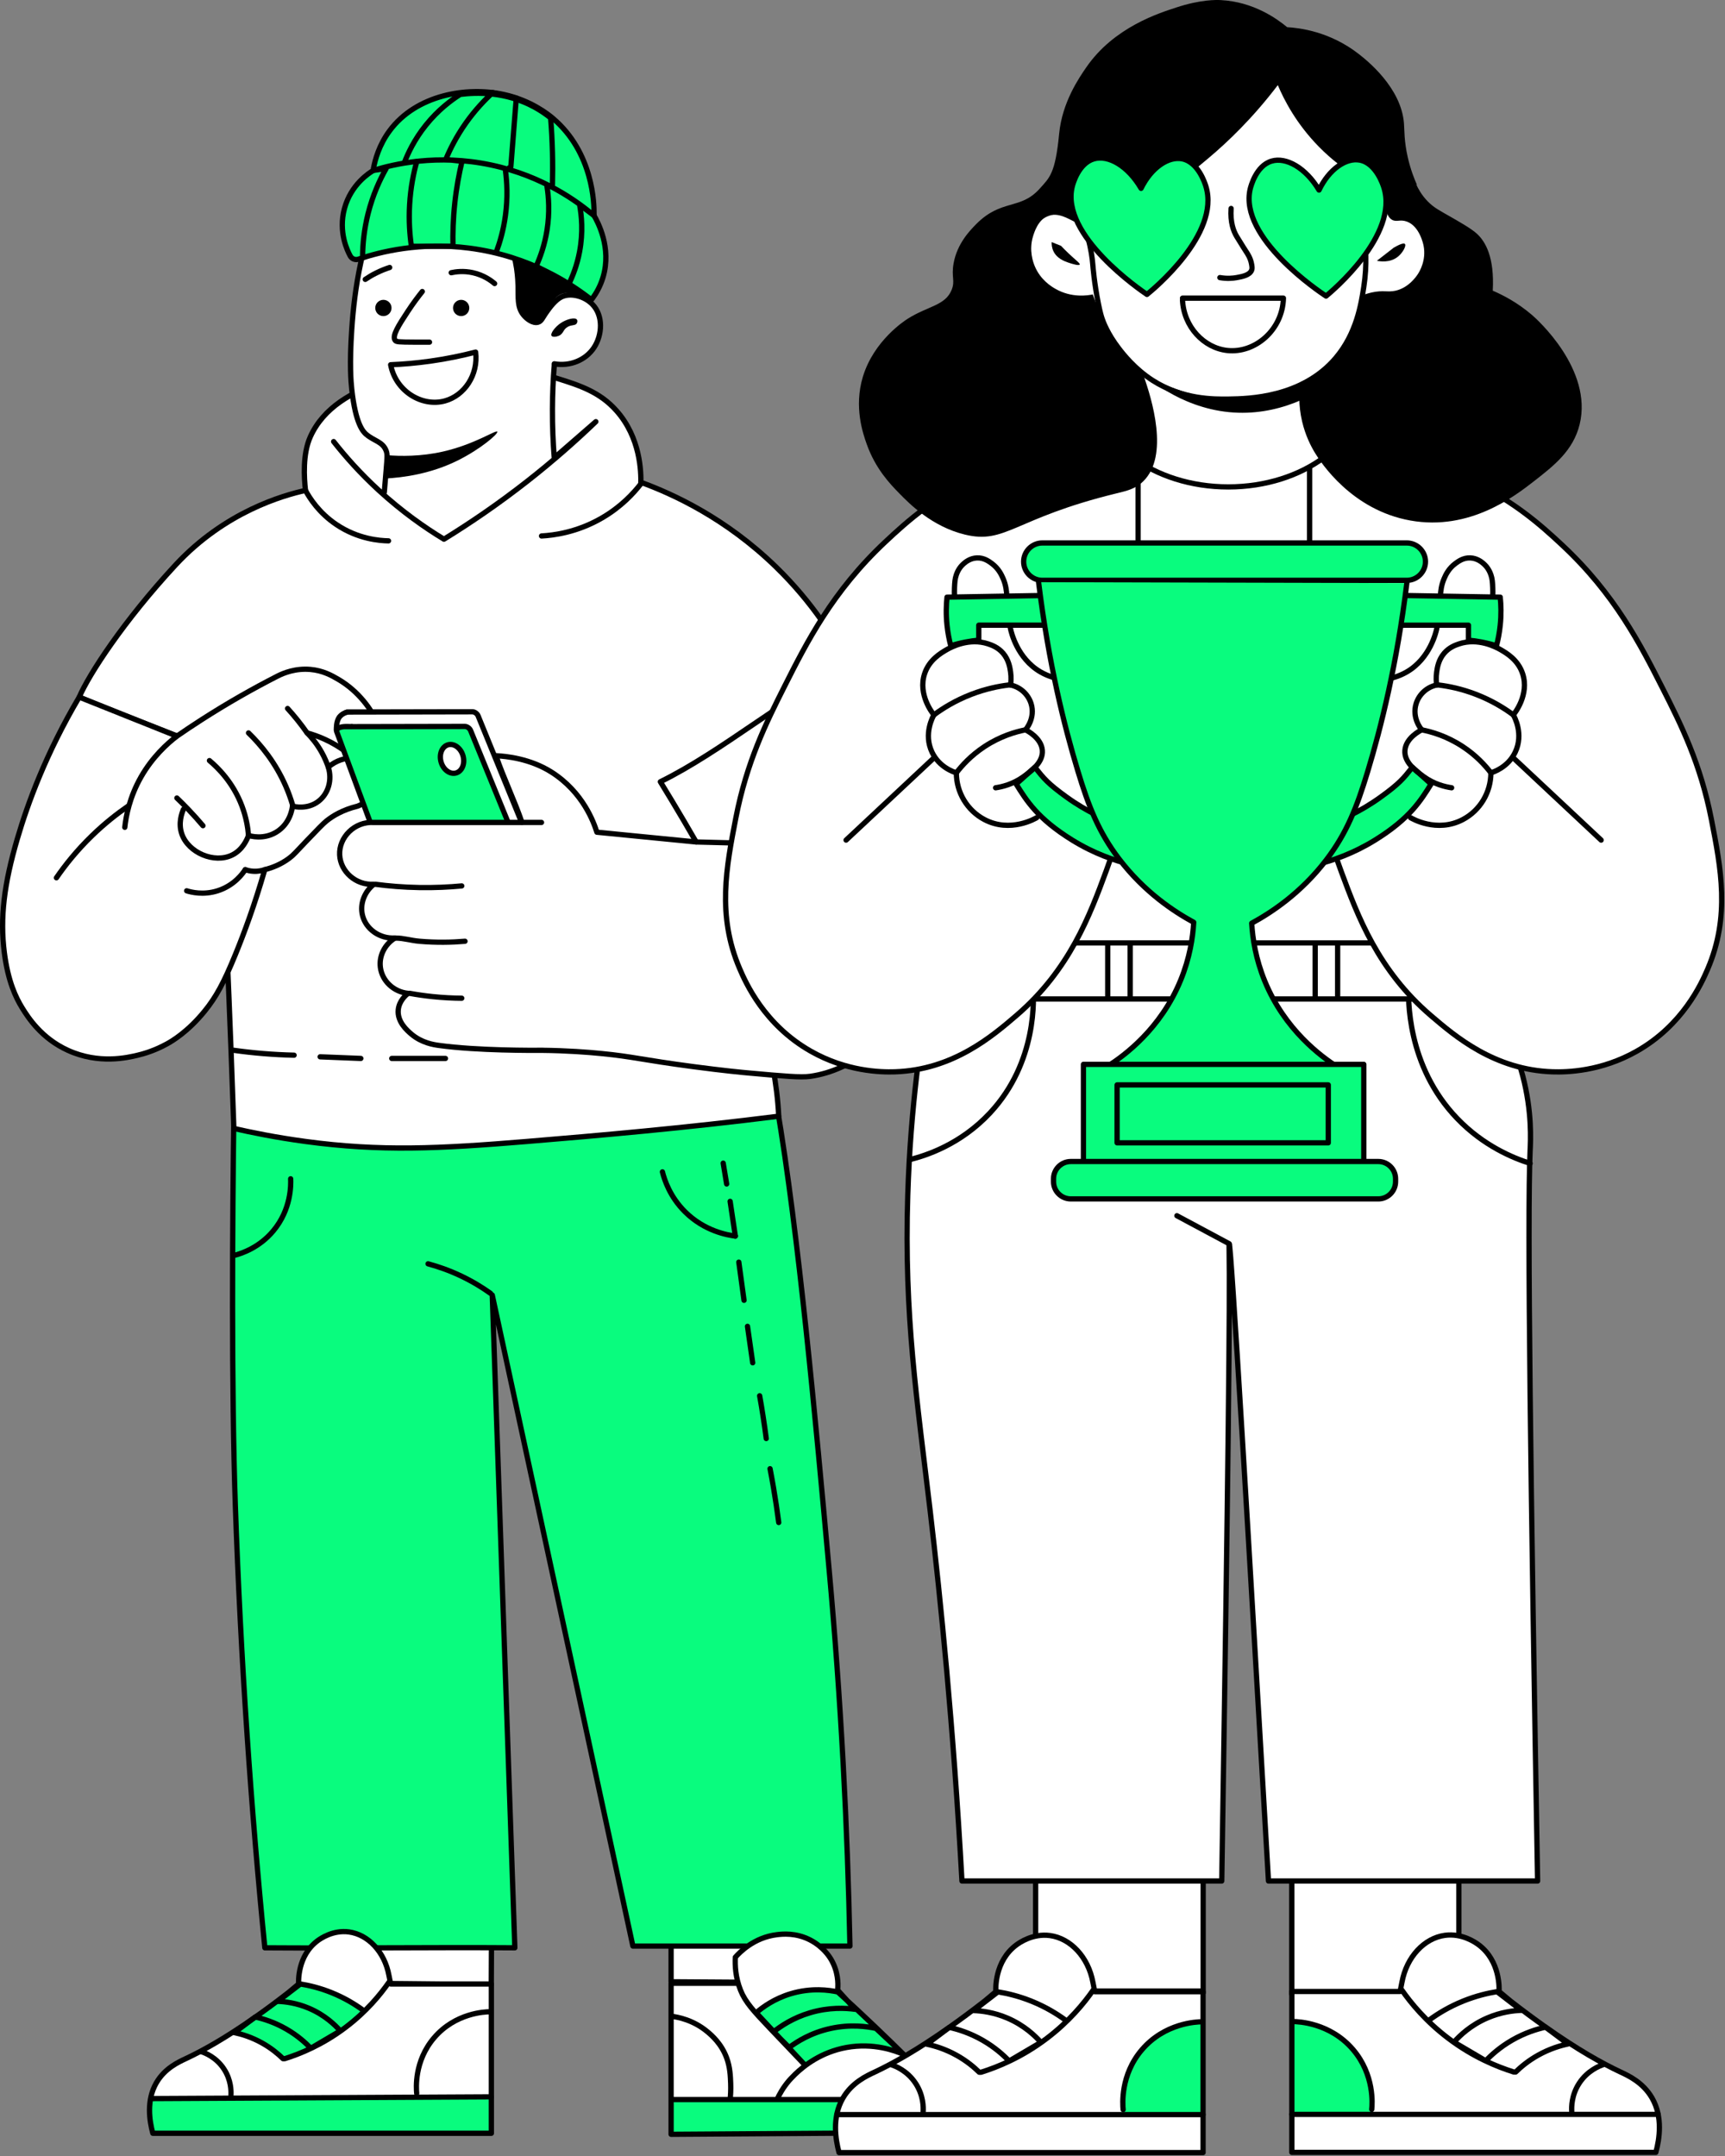 <svg width="328" height="410" viewBox="0 0 328 410" fill="none" xmlns="http://www.w3.org/2000/svg">
<rect x="0" y="0" width="328" height="410" fill="#808080" stroke="none"/>
<path d="M62.924 368.186C73.101 368.18 83.281 368.17 93.459 368.164C93.443 371.244 93.431 374.327 93.415 377.406C83.238 377.304 73.058 377.202 62.881 377.097L62.924 368.186Z" fill="white" stroke="black" stroke-miterlimit="10" stroke-linecap="round" stroke-linejoin="round"/>
<path d="M127.605 367.957C135.857 367.901 144.112 367.846 152.364 367.793C152.364 370.873 152.364 373.956 152.364 377.035C144.112 376.98 135.857 376.924 127.605 376.871V367.957Z" fill="white" stroke="black" stroke-miterlimit="10" stroke-linecap="round" stroke-linejoin="round"/>
<path d="M147.393 209.948C131.685 212.397 112.68 212.74 93.063 213.353C74.847 213.923 59.383 212.672 44.467 211.412V211.743C44.192 231.838 43.991 264.53 44.746 286.227C45.764 315.542 47.733 344.087 50.358 370.409C66.314 370.52 81.938 370.297 97.894 370.409L93.601 246.283L120.341 370.08H161.61C161.161 347.606 159.938 323.664 157.648 298.444C155.104 270.432 151.86 234.589 147.725 210.279" fill="#09FC7E"/>
<path d="M147.393 209.948C131.685 212.397 112.68 212.74 93.063 213.353C74.847 213.923 59.383 212.672 44.467 211.412V211.743C44.192 231.838 43.991 264.53 44.746 286.227C45.764 315.542 47.733 344.087 50.358 370.409C66.314 370.52 81.938 370.297 97.894 370.409L93.601 246.283L120.341 370.08H161.61C161.161 347.606 159.938 323.664 157.648 298.444C155.104 270.432 151.86 234.589 147.725 210.279" stroke="black" stroke-miterlimit="10" stroke-linecap="round" stroke-linejoin="round"/>
<path d="M146.421 279.298C146.651 280.486 146.87 281.697 147.081 282.929C147.465 285.185 147.793 287.389 148.071 289.531" stroke="black" stroke-miterlimit="10" stroke-linecap="round" stroke-linejoin="round"/>
<path d="M144.444 265.431C144.676 266.721 144.896 268.043 145.103 269.393C145.323 270.81 145.521 272.2 145.697 273.565" stroke="black" stroke-miterlimit="10" stroke-linecap="round" stroke-linejoin="round"/>
<path d="M142.132 252.227C142.463 254.539 142.791 256.848 143.122 259.16" stroke="black" stroke-miterlimit="10" stroke-linecap="round" stroke-linejoin="round"/>
<path d="M140.482 240.014C140.813 242.434 141.141 244.855 141.472 247.275" stroke="black" stroke-miterlimit="10" stroke-linecap="round" stroke-linejoin="round"/>
<path d="M138.829 228.457C139.16 230.658 139.488 232.858 139.819 235.059" stroke="black" stroke-miterlimit="10" stroke-linecap="round" stroke-linejoin="round"/>
<path d="M137.51 221.193C137.73 222.515 137.95 223.834 138.169 225.155" stroke="black" stroke-miterlimit="10" stroke-linecap="round" stroke-linejoin="round"/>
<path d="M125.956 222.845C126.327 224.33 127.355 227.556 130.249 230.437C133.979 234.152 138.386 234.882 139.822 235.059" stroke="black" stroke-miterlimit="10" stroke-linecap="round" stroke-linejoin="round"/>
<path d="M93.273 245.953C91.781 244.888 89.912 243.721 87.662 242.65C85.343 241.548 83.198 240.824 81.391 240.338" stroke="black" stroke-miterlimit="10" stroke-linecap="round" stroke-linejoin="round"/>
<path d="M55.267 224.166C55.316 225.305 55.394 229.97 51.964 234.071C49.296 237.265 45.978 238.345 44.703 238.692" stroke="black" stroke-miterlimit="10" stroke-linecap="round" stroke-linejoin="round"/>
<path d="M166.559 385.739C164.139 383.207 161.715 380.678 159.298 378.146C159.36 377.286 159.418 374.937 157.976 372.535C157.744 372.151 156.53 370.189 154.014 368.904C151.306 367.521 148.771 367.793 147.743 367.914C143.342 368.44 140.605 371.315 139.819 372.207C139.655 373.426 139.584 375.265 140.25 377.181C140.215 377.175 140.185 377.165 140.15 377.159H127.605V405.877C144.221 405.768 160.839 405.657 177.454 405.546C178.095 404.812 178.856 403.701 179.104 402.243C179.878 397.721 175.068 393.564 172.502 391.348" fill="white"/>
<path d="M127.606 405.545C144.113 405.545 160.616 405.545 177.123 405.545C177.532 405.108 178.42 404.032 178.773 402.346C179.03 401.116 178.894 400.083 178.773 399.503C161.715 399.503 144.66 399.503 127.603 399.503V405.545H127.606Z" fill="#09FC7E"/>
<path d="M153.027 393C154.469 391.935 157.283 390.146 161.279 389.37C165.405 388.565 168.778 389.23 170.521 389.701C166.779 385.959 163.037 382.216 159.298 378.477C157.633 378.227 154.909 378.032 151.705 378.809C147.836 379.743 145.162 381.634 143.781 382.77C146.864 386.178 149.944 389.589 153.027 393Z" fill="#09FC7E"/>
<path d="M140.151 377.156C135.969 377.156 131.787 377.156 127.606 377.156C127.606 386.729 127.606 396.303 127.606 405.876C144.221 405.765 160.839 405.657 177.454 405.545C178.098 404.815 178.866 403.703 179.104 402.243C179.692 398.652 176.662 395.476 172.502 391.347C168.701 387.577 164.297 383.352 159.298 378.802C157.676 378.453 154.327 377.957 150.383 379.133C147.189 380.087 144.979 381.724 143.781 382.764C146.861 386.067 149.944 389.366 153.024 392.669C151.934 391.53 149.576 389.06 146.422 385.736C143.298 382.445 141.72 380.755 140.81 378.474C139.832 376.023 139.742 373.742 139.819 372.203C140.606 371.312 143.342 368.436 147.743 367.91C148.774 367.786 151.309 367.517 154.014 368.901C156.531 370.185 157.744 372.148 157.976 372.531C159.418 374.936 159.36 377.283 159.298 378.143V378.474L162.6 382.105C160.83 381.863 157.685 381.672 154.017 382.764C150.755 383.736 148.427 385.321 147.084 386.395C148.074 387.385 149.065 388.376 150.055 389.366C151.461 388.305 154.153 386.562 157.979 385.736C161.734 384.922 164.851 385.364 166.562 385.736L171.843 390.688C170.199 389.967 166.089 388.432 160.947 389.366C156.165 390.236 152.894 392.805 151.173 394.47C150.575 395.049 150.055 395.637 150.055 395.637C148.898 396.984 148.183 398.299 147.743 399.268C144.772 399.268 141.8 399.268 138.829 399.268C138.909 398.513 138.981 397.467 138.934 396.219C138.882 394.811 138.823 393.127 138.17 391.344C137.179 388.642 135.319 387.048 134.539 386.392C131.834 384.126 128.915 383.581 127.606 383.42C127.606 388.701 127.606 393.984 127.606 399.265C144.663 399.265 161.718 399.265 178.776 399.265" stroke="black" stroke-miterlimit="10" stroke-linecap="round" stroke-linejoin="round"/>
<path d="M29.056 405.682H93.431V377.292H74.284C74.175 376.741 74.064 376.194 73.953 375.643C73.132 371.195 70.012 367.886 66.36 367.391C63.339 366.982 60.971 368.632 60.417 369.04C56.526 371.922 56.758 376.884 56.786 377.292C56.127 377.843 55.465 378.391 54.805 378.942C52.555 380.688 50.478 382.22 48.559 383.57C42.845 387.59 38.549 389.977 35.327 391.487C34.005 392.109 31.322 393.304 29.715 396.108C27.806 399.445 28.415 403.305 29.056 405.682Z" fill="white"/>
<path d="M29.056 405.682C50.515 405.571 71.972 405.462 93.431 405.351C93.431 403.262 93.431 401.169 93.431 399.08C71.863 399.08 50.296 399.08 28.728 399.08C28.663 400.167 28.648 401.386 28.728 402.711C28.79 403.785 28.911 404.778 29.056 405.682Z" fill="#09FC7E"/>
<path d="M45.232 386.204C46.578 386.73 48.166 387.467 49.853 388.516C51.463 389.513 52.775 390.556 53.815 391.488C56.229 390.689 59.216 389.457 62.398 387.526C65.125 385.873 67.313 384.121 69 382.573C67.474 381.329 65.051 379.679 61.739 378.612C59.876 378.011 58.179 377.739 56.786 377.621C52.936 380.484 49.083 383.344 45.232 386.204Z" fill="#09FC7E"/>
<path d="M29.056 405.682H93.431V377.292H74.284C74.175 376.741 74.064 376.194 73.953 375.643C73.132 371.195 70.012 367.886 66.36 367.391C63.339 366.982 60.971 368.632 60.417 369.04C56.526 371.922 56.758 376.884 56.786 377.292C56.127 377.843 55.465 378.391 54.805 378.942C52.555 380.688 50.478 382.22 48.559 383.57C42.845 387.59 38.549 389.977 35.327 391.487C34.005 392.109 31.322 393.304 29.715 396.108C27.806 399.445 28.415 403.305 29.056 405.682Z" stroke="black" stroke-miterlimit="10" stroke-linecap="round" stroke-linejoin="round"/>
<path d="M29.056 399.08C50.515 398.969 71.972 398.86 93.431 398.749L29.056 399.08Z" stroke="black" stroke-miterlimit="10" stroke-linecap="round" stroke-linejoin="round"/>
<path d="M93.1 382.572C92.239 382.585 86.59 382.77 82.536 387.525C78.728 391.988 79.146 397.176 79.233 398.089" stroke="black" stroke-miterlimit="10" stroke-linecap="round" stroke-linejoin="round"/>
<path d="M69 382.242C67.564 381.193 65.58 379.958 63.057 378.94C60.801 378.03 58.752 377.55 57.115 377.29L52.822 380.592C54.211 380.642 56.366 380.89 58.764 381.914C61.776 383.199 63.708 385.077 64.707 386.207C62.838 387.309 60.965 388.408 59.096 389.51C58.077 388.445 56.557 387.083 54.474 385.879C52.181 384.551 50.048 383.904 48.532 383.567L44.57 386.538C45.928 386.823 47.817 387.38 49.85 388.519C51.596 389.497 52.902 390.599 53.812 391.491H54.143C57.025 390.59 61.29 388.878 65.698 385.548C69.666 382.549 72.309 379.32 73.95 376.965" stroke="black" stroke-miterlimit="10" stroke-linecap="round" stroke-linejoin="round"/>
<path d="M38.298 390.166C38.949 390.383 41.103 391.187 42.592 393.469C43.978 395.592 43.95 397.709 43.913 398.421" stroke="black" stroke-miterlimit="10" stroke-linecap="round" stroke-linejoin="round"/>
<path d="M58.087 93.259C53.973 94.178 42.812 97.243 33.325 107.497C23.497 118.12 16.92 128.235 15.063 132.569C22.699 135.766 37.76 141.443 45.396 144.64C45.087 147.872 43.143 151.769 42.92 157.64C42.53 167.811 42.91 174.503 43.539 189.831C43.771 195.483 44.108 204.01 44.467 214.593C47.69 215.332 52.382 216.298 58.087 217.069C72.303 218.991 83.48 218.452 100.182 217.069C113.699 215.948 130.161 214.526 148.07 212.263C147.751 205.599 146.366 200.138 145.682 196.64C144.552 190.864 142.456 182.696 128.967 151.759C127.522 148.447 137.164 148.221 136.396 146.497C148.365 140.719 149.498 132.467 161.467 126.688C158.867 121.609 154.54 114.616 147.539 107.807C137.993 98.524 127.961 93.943 121.848 91.712V92.021C121.913 89.74 121.79 83.246 117.206 78.093C114.036 74.53 110.232 73.295 105.753 71.902C99.442 69.94 93.347 69.59 87.801 70.045C81.007 70.602 63.995 71.995 59.015 83.045C57.52 86.36 57.82 90.894 58.087 93.259Z" fill="white" stroke="black" stroke-miterlimit="10" stroke-linecap="round" stroke-linejoin="round"/>
<path d="M55.92 200.663C54.056 200.62 52.094 200.524 50.039 200.353C48.086 200.192 46.228 199.982 44.467 199.734" stroke="black" stroke-miterlimit="10" stroke-linecap="round" stroke-linejoin="round"/>
<path d="M60.872 200.972C63.45 201.074 66.032 201.179 68.61 201.281" stroke="black" stroke-miterlimit="10" stroke-linecap="round" stroke-linejoin="round"/>
<path d="M74.491 201.282C77.896 201.282 81.3 201.282 84.705 201.282" stroke="black" stroke-miterlimit="10" stroke-linecap="round" stroke-linejoin="round"/>
<path d="M102.967 101.924C105.326 101.794 109.74 101.228 114.42 98.519C118.118 96.381 120.502 93.759 121.848 92.019" stroke="black" stroke-miterlimit="10" stroke-linecap="round" stroke-linejoin="round"/>
<path d="M73.872 102.853C72.179 102.822 68.078 102.522 63.967 99.758C60.646 97.526 58.885 94.74 58.086 93.258" stroke="black" stroke-miterlimit="10" stroke-linecap="round" stroke-linejoin="round"/>
<path d="M73.073 93.605C73.129 92.939 73.327 90.553 73.417 89.479C73.634 86.882 73.677 86.368 73.417 85.697C72.751 83.975 71.129 83.873 69.635 82.601C69.09 82.137 67.604 80.704 66.883 74.006C66.728 72.56 66.437 69.292 66.883 62.659C67.152 58.675 67.61 54.58 68.601 49.937C69.811 44.273 70.609 43.428 71.009 43.06C71.696 42.425 73.457 41.116 83.387 42.372C91.227 43.366 95.18 43.914 96.795 46.498C98.349 48.984 98.485 53.416 98.513 54.407C98.578 56.598 98.293 58.378 99.544 59.907C100.178 60.684 101.33 61.544 102.295 61.281C102.992 61.092 103.128 60.442 104.013 59.217C104.58 58.434 105.589 57.038 106.765 56.465C108.492 55.623 111.095 56.307 112.609 57.839C114.757 60.012 114.531 63.689 112.952 66.091C111.377 68.487 108.393 69.71 105.388 69.186V69.53C105.183 72.102 105.056 74.86 105.044 77.782C105.029 81.091 105.162 84.195 105.388 87.065L113.296 80.187C109.498 83.839 105.152 87.677 100.231 91.534C94.703 95.864 89.357 99.498 84.414 102.538C80.734 100.309 76.435 97.291 72.036 93.255C68.526 90.033 65.694 86.842 63.441 83.972" fill="white"/>
<path d="M73.073 93.605C73.129 92.939 73.327 90.553 73.417 89.479C73.634 86.882 73.677 86.368 73.417 85.697C72.751 83.975 71.129 83.873 69.635 82.601C69.09 82.137 67.604 80.704 66.883 74.006C66.728 72.56 66.437 69.292 66.883 62.659C67.152 58.675 67.61 54.58 68.601 49.937C69.811 44.273 70.609 43.428 71.009 43.06C71.696 42.425 73.457 41.116 83.387 42.372C91.227 43.366 95.18 43.914 96.795 46.498C98.349 48.984 98.485 53.416 98.513 54.407C98.578 56.598 98.293 58.378 99.544 59.907C100.178 60.684 101.33 61.544 102.295 61.281C102.992 61.092 103.128 60.442 104.013 59.217C104.58 58.434 105.589 57.038 106.765 56.465C108.492 55.623 111.095 56.307 112.609 57.839C114.757 60.012 114.531 63.689 112.952 66.091C111.377 68.487 108.393 69.71 105.388 69.186V69.53C105.183 72.102 105.056 74.86 105.044 77.782C105.029 81.091 105.162 84.195 105.388 87.065L113.296 80.187C109.498 83.839 105.152 87.677 100.231 91.534C94.703 95.864 89.357 99.498 84.414 102.538C80.734 100.309 76.435 97.291 72.036 93.255C68.526 90.033 65.694 86.842 63.441 83.972" stroke="black" stroke-miterlimit="10" stroke-linecap="round" stroke-linejoin="round"/>
<path d="M98.516 53.031C98.875 56.077 98.07 56.81 98.86 58.531C99.346 59.593 100.593 61.373 101.955 61.283C104.1 61.141 104.224 56.498 107.112 55.783C109.021 55.309 110.427 56.977 110.894 56.47C111.606 55.699 109.124 50.964 104.704 48.905C102.283 47.779 98.761 47.212 97.826 48.562C97.266 49.373 98.173 50.115 98.516 53.031Z" fill="black"/>
<path d="M73.21 90.999C76.812 90.822 81.978 90.073 86.996 87.588C91.391 85.409 94.786 82.468 94.561 82.088C94.322 81.688 90.329 84.477 84.244 85.87C80.059 86.829 76.079 86.774 73.584 86.557C73.587 86.557 72.987 91.011 73.21 90.999Z" fill="black"/>
<path d="M109.69 60.767C109.313 60.275 107.712 60.693 106.595 61.454C105.53 62.179 104.592 63.429 104.877 63.862C105.063 64.144 105.768 64.07 106.251 63.862C107.198 63.457 107.025 62.658 107.969 62.145C108.752 61.717 109.424 61.965 109.687 61.458C109.792 61.263 109.836 60.956 109.69 60.767Z" fill="black"/>
<path d="M90.438 66.958C90.97 71.276 88.314 75.219 84.594 76.241C80.251 77.432 75.246 74.424 74.278 69.363C76.596 69.267 79.131 69.057 81.842 68.676C85.006 68.23 87.881 67.624 90.438 66.958Z" fill="white" stroke="black" stroke-miterlimit="10" stroke-linecap="round" stroke-linejoin="round"/>
<path d="M81.669 65.065C80.92 65.068 79.988 65.068 78.917 65.065C75.692 65.052 75.348 65.009 75.135 64.721C74.513 63.879 75.76 61.938 77.543 59.221C78.623 57.571 79.61 56.287 80.294 55.438" stroke="black" stroke-miterlimit="10" stroke-linecap="round" stroke-linejoin="round"/>
<path d="M94.047 53.925C93.387 53.361 91.988 52.321 89.921 51.86C88.119 51.461 86.621 51.678 85.795 51.86" stroke="black" stroke-miterlimit="10" stroke-linecap="round" stroke-linejoin="round"/>
<path d="M74.098 50.867C73.336 51.112 72.473 51.446 71.55 51.904C70.746 52.303 70.046 52.727 69.452 53.13" stroke="black" stroke-miterlimit="10" stroke-linecap="round" stroke-linejoin="round"/>
<path d="M87.686 60.113C86.831 60.113 86.138 59.42 86.138 58.565C86.138 57.711 86.831 57.018 87.686 57.018C88.541 57.018 89.234 57.711 89.234 58.565C89.234 59.42 88.541 60.113 87.686 60.113Z" fill="black"/>
<path d="M72.9 60.113C72.045 60.113 71.353 59.42 71.353 58.565C71.353 57.711 72.045 57.018 72.9 57.018C73.755 57.018 74.448 57.711 74.448 58.565C74.448 59.42 73.755 60.113 72.9 60.113Z" fill="black"/>
<path d="M71.009 32.06C71.316 30.419 72.055 27.59 74.104 24.838C79.143 18.072 88.643 16.413 95.765 17.961C100.952 19.087 104.28 21.787 105.047 22.43C112.885 29.008 112.968 39.002 112.956 40.652V40.996C113.674 42.234 116.317 47.121 114.674 52.686C114.16 54.426 113.355 55.8 112.609 56.812L112.436 56.986C108.975 54.259 100.946 48.7 89.228 47.186C79.858 45.976 72.315 47.892 68.254 49.251C68.177 49.285 67.725 49.467 67.224 49.251C66.759 49.053 66.574 48.65 66.536 48.563C66.131 47.811 64.264 44.171 65.506 39.624C66.759 35.025 70.282 32.833 71.006 32.403V32.06H71.009Z" fill="#09FC7E" stroke="black" stroke-miterlimit="10" stroke-linecap="round" stroke-linejoin="round"/>
<path d="M68.948 48.563C68.979 46.43 69.214 43.712 69.978 40.654C70.891 37.021 72.247 34.127 73.417 32.059L71.009 32.403C74.819 31.223 83.133 29.208 93.357 31.372C103.271 33.467 109.922 38.42 112.956 40.998L110.204 38.933C110.585 40.973 110.907 44.133 110.204 47.873C109.721 50.445 108.892 52.534 108.14 54.063L101.949 50.624C102.71 48.953 103.562 46.622 104.014 43.746C104.546 40.357 104.326 37.482 104.014 35.495L105.044 35.151C105.094 33.179 105.1 31.115 105.044 28.961C104.985 26.679 104.865 24.5 104.701 22.427C103.809 21.712 102.782 21.003 101.605 20.362C96.102 17.366 90.531 17.573 87.51 17.954C85.767 19.059 83.294 20.91 80.976 23.798C78.8 26.509 77.562 29.146 76.85 31.019C77.651 30.904 78.453 30.79 79.258 30.675C78.648 32.858 78.072 35.653 77.884 38.927C77.704 42.004 77.915 44.688 78.227 46.836C80.864 46.836 83.498 46.836 86.135 46.836C86.077 44.403 86.151 41.626 86.479 38.584C86.798 35.634 87.299 32.984 87.853 30.675C86.823 30.561 85.789 30.446 84.758 30.332C85.563 28.391 86.758 25.989 88.54 23.454C90.311 20.941 92.153 19.016 93.697 17.61L98.167 18.641C97.823 22.996 97.48 27.351 97.136 31.706L96.105 32.393C96.402 34.591 96.57 37.55 96.105 40.989C95.734 43.74 95.056 46.062 94.387 47.866" stroke="black" stroke-miterlimit="10" stroke-linecap="round" stroke-linejoin="round"/>
<path d="M58.396 159.804C56.149 162.15 55.88 162.544 54.991 163.209C53.413 164.391 51.76 165.023 50.348 165.376C48.435 172.037 46.414 177.466 44.777 181.471C42.554 186.906 41.081 189.618 38.896 192.304C35.699 196.232 32.727 197.969 31.777 198.495C29.431 199.792 27.351 200.389 26.205 200.661C24.231 201.132 18.799 202.426 12.896 199.733C7.857 197.433 5.344 193.487 4.229 191.685C3.013 189.72 1.521 186.628 0.824 181.161C-0.021 174.525 0.778 168.075 3.301 159.495C5.282 152.753 8.751 143.254 15.063 132.566C21.253 135.042 27.444 137.519 33.634 139.995C35.132 138.958 36.68 137.924 38.277 136.899C43.257 133.696 48.135 130.932 52.825 128.542C53.902 127.998 56.155 127.054 59.015 127.304C61.408 127.515 63.07 128.459 64.277 129.161C68.356 131.535 70.6 135.067 71.705 137.209C69.641 139.066 67.579 140.923 65.515 142.78C64.543 142.078 63.305 141.304 61.801 140.614C60.559 140.044 59.402 139.651 58.396 139.376C59.253 140.245 60.281 141.468 61.182 143.09C61.742 144.096 62.135 145.046 62.42 145.876C65.431 143.322 69.338 143.845 70.777 145.876C71.826 147.358 71.656 149.782 70.467 151.447C69.641 152.605 68.523 153.106 67.991 153.304C65.103 154.013 63.243 155.192 62.11 156.09C61.46 156.604 60.439 157.672 58.396 159.804Z" fill="white" stroke="black" stroke-miterlimit="10" stroke-linecap="round" stroke-linejoin="round"/>
<path d="M33.512 140.095C31.847 141.364 28.979 143.948 26.825 147.734C24.612 151.618 23.955 155.23 23.729 157.329" stroke="black" stroke-miterlimit="10" stroke-linecap="round" stroke-linejoin="round"/>
<path d="M10.729 166.925C12.389 164.514 14.611 161.709 17.539 158.877C19.928 156.565 22.268 154.736 24.349 153.306" stroke="black" stroke-miterlimit="10" stroke-linecap="round" stroke-linejoin="round"/>
<path d="M50.349 165.377C49.881 165.541 49.123 165.739 48.182 165.686C47.544 165.652 47.018 165.513 46.634 165.377" stroke="black" stroke-miterlimit="10" stroke-linecap="round" stroke-linejoin="round"/>
<path d="M46.634 165.377C46.188 166.064 44.554 168.395 41.372 169.401C38.642 170.264 36.333 169.664 35.491 169.401" stroke="black" stroke-miterlimit="10" stroke-linecap="round" stroke-linejoin="round"/>
<path d="M62.42 145.877C63.194 148.331 62.429 150.938 60.563 152.377C58.464 153.996 55.938 153.389 55.61 153.306" stroke="black" stroke-miterlimit="10" stroke-linecap="round" stroke-linejoin="round"/>
<path d="M55.61 153.306C55.579 153.631 55.236 156.621 52.515 158.258C50.098 159.713 47.64 158.998 47.253 158.877" stroke="black" stroke-miterlimit="10" stroke-linecap="round" stroke-linejoin="round"/>
<path d="M47.253 158.876C46.965 159.669 46.123 161.615 44.158 162.59C40.753 164.28 35.788 162.157 34.563 158.567C33.882 156.567 34.55 154.682 34.872 153.924" stroke="black" stroke-miterlimit="10" stroke-linecap="round" stroke-linejoin="round"/>
<path d="M33.634 151.757C34.346 152.438 35.07 153.159 35.801 153.924C36.807 154.976 37.732 156.01 38.587 157.019" stroke="black" stroke-miterlimit="10" stroke-linecap="round" stroke-linejoin="round"/>
<path d="M47.253 158.877C47.132 157.351 46.807 155.416 46.015 153.305C44.34 148.845 41.483 146.035 39.825 144.639" stroke="black" stroke-miterlimit="10" stroke-linecap="round" stroke-linejoin="round"/>
<path d="M47.253 139.376C49.593 141.645 52.385 144.991 54.372 149.59C54.883 150.77 55.288 151.912 55.61 152.995" stroke="black" stroke-miterlimit="10" stroke-linecap="round" stroke-linejoin="round"/>
<path d="M58.396 139.376C57.839 138.581 57.223 137.751 56.539 136.9C55.91 136.12 55.288 135.399 54.682 134.733" stroke="black" stroke-miterlimit="10" stroke-linecap="round" stroke-linejoin="round"/>
<path d="M85.154 186.381L106.96 177.483C107.35 177.322 107.511 176.805 107.316 176.331L90.905 136.121C90.732 135.7 90.246 135.356 89.816 135.356L66.227 135.403C65.611 135.403 65.258 135.824 65.447 136.335L83.706 185.741C83.922 186.326 84.579 186.617 85.154 186.381Z" fill="white" stroke="black" stroke-miterlimit="10" stroke-linecap="round" stroke-linejoin="round"/>
<path d="M83.728 189.171L105.534 180.272C105.924 180.111 106.085 179.594 105.89 179.12L89.479 138.91C89.305 138.489 88.819 138.146 88.389 138.146L64.8 138.192C64.184 138.192 63.831 138.613 64.02 139.124L82.279 188.53C82.496 189.115 83.152 189.406 83.728 189.171Z" fill="#09FC7E" stroke="black" stroke-miterlimit="10" stroke-linecap="round" stroke-linejoin="round"/>
<path d="M83.87 144.915C83.445 143.436 84.033 141.97 85.183 141.639C86.333 141.309 87.61 142.239 88.035 143.718C88.46 145.197 87.872 146.663 86.722 146.994C85.572 147.324 84.295 146.394 83.87 144.915Z" fill="white" stroke="black" stroke-miterlimit="10" stroke-linecap="round" stroke-linejoin="round"/>
<path d="M66.895 138.185C65.87 138.164 64.645 138.037 63.969 138.742C63.96 138.534 63.928 137.201 64.52 136.365C65.099 135.665 65.784 135.496 65.96 135.447" fill="white"/>
<path d="M66.895 138.185C65.87 138.164 64.645 138.037 63.969 138.742C63.96 138.534 63.928 137.201 64.52 136.365C65.099 135.665 65.784 135.496 65.96 135.447" stroke="black" stroke-miterlimit="10" stroke-linecap="round" stroke-linejoin="round"/>
<path d="M103.277 199.735C101.457 199.751 90.831 199.816 83.467 198.807C82.449 198.667 80.183 198.327 78.205 196.64C77.46 196.005 75.478 194.315 75.729 191.997C75.912 190.319 77.162 189.236 77.586 188.902C74.822 188.623 72.646 186.522 72.325 183.949C72.052 181.773 73.148 179.582 75.11 178.378C72.154 178.558 69.551 176.657 68.92 174.045C68.406 171.921 69.26 169.609 71.086 168.164C67.638 168.377 64.747 165.731 64.586 162.592C64.416 159.246 67.397 156.188 71.086 156.402H70.777C80.27 156.402 89.76 156.402 99.253 156.402C97.808 152.171 95.746 147.943 94.301 143.711C96.285 143.807 100.819 144.278 104.824 146.807C110.897 150.638 112.956 156.529 113.491 158.259C119.784 158.878 126.079 159.497 132.372 160.116C131.626 158.822 130.871 157.519 130.1 156.213C128.59 153.647 127.076 151.131 125.563 148.664C137.325 142.885 149.396 132.466 161.158 126.688H161.467C169.8 140.18 173.885 152.087 176.015 160.116C178.962 171.219 178.767 177.143 177.253 182.402C176.708 184.29 174.932 189.793 170.134 195.092C168.169 197.262 162.529 203.496 154.039 204.688C152.271 204.935 149.043 204.647 142.586 204.068C141.231 203.948 137.684 203.617 131.753 202.83C121.978 201.533 120.428 200.948 114.42 200.354C111.786 200.094 107.845 199.785 102.967 199.735" fill="white"/>
<path d="M103.277 199.735C101.457 199.751 90.831 199.816 83.467 198.807C82.449 198.667 80.183 198.327 78.205 196.64C77.46 196.005 75.478 194.315 75.729 191.997C75.912 190.319 77.162 189.236 77.586 188.902C74.822 188.623 72.646 186.522 72.325 183.949C72.052 181.773 73.148 179.582 75.11 178.378C72.154 178.558 69.551 176.657 68.92 174.045C68.406 171.921 69.26 169.609 71.086 168.164C67.638 168.377 64.747 165.731 64.586 162.592C64.416 159.246 67.397 156.188 71.086 156.402H70.777C80.27 156.402 89.76 156.402 99.253 156.402C97.808 152.171 95.746 147.943 94.301 143.711C96.285 143.807 100.819 144.278 104.824 146.807C110.897 150.638 112.956 156.529 113.491 158.259C119.784 158.878 126.079 159.497 132.372 160.116C131.626 158.822 130.871 157.519 130.1 156.213C128.59 153.647 127.076 151.131 125.563 148.664C137.325 142.885 149.396 132.466 161.158 126.688H161.467C169.8 140.18 173.885 152.087 176.015 160.116C178.962 171.219 178.767 177.143 177.253 182.402C176.708 184.29 174.932 189.793 170.134 195.092C168.169 197.262 162.529 203.496 154.039 204.688C152.271 204.935 149.043 204.647 142.586 204.068C141.231 203.948 137.684 203.617 131.753 202.83C121.978 201.533 120.428 200.948 114.42 200.354C111.786 200.094 107.845 199.785 102.967 199.735" stroke="black" stroke-miterlimit="10" stroke-linecap="round" stroke-linejoin="round"/>
<path d="M71.396 168.163C73.891 168.491 76.692 168.733 79.753 168.782C82.687 168.832 85.383 168.699 87.801 168.473" stroke="black" stroke-miterlimit="10" stroke-linecap="round" stroke-linejoin="round"/>
<path d="M75.252 178.392C76.752 178.392 78.094 178.853 79.753 178.996C82.975 179.274 85.897 179.212 88.42 178.996" stroke="black" stroke-miterlimit="10" stroke-linecap="round" stroke-linejoin="round"/>
<path d="M77.896 188.9C79.242 189.145 80.691 189.358 82.229 189.519C84.222 189.727 86.089 189.817 87.801 189.829" stroke="black" stroke-miterlimit="10" stroke-linecap="round" stroke-linejoin="round"/>
<path d="M99.253 156.401C100.491 156.401 101.729 156.401 102.967 156.401" stroke="black" stroke-miterlimit="10" stroke-linecap="round" stroke-linejoin="round"/>
<path d="M132.372 160.117C136.396 160.219 140.42 160.325 144.444 160.427" stroke="black" stroke-miterlimit="10" stroke-linecap="round" stroke-linejoin="round"/>
<path d="M277.396 354.728V378.881H245.624V354.728H277.396Z" fill="white" stroke="black"/>
<path d="M314.85 409.312H245.551V378.75H266.163C266.28 378.156 266.401 377.566 266.518 376.973C267.399 372.186 270.761 368.621 274.692 368.088C277.944 367.648 280.492 369.424 281.089 369.865C285.279 372.968 285.026 378.309 284.998 378.75C285.709 379.343 286.419 379.933 287.13 380.526C289.554 382.406 291.789 384.055 293.854 385.509C300.005 389.837 304.629 392.407 308.097 394.031C309.519 394.699 312.408 395.985 314.139 399.006C316.197 402.599 315.539 406.753 314.85 409.312Z" fill="white"/>
<path d="M260.939 401.735C255.964 401.735 250.988 401.735 246.013 401.735C246.013 395.932 246.013 390.125 246.013 384.321C247.321 384.403 249.396 384.691 251.699 385.743C254.123 386.852 255.754 388.326 256.674 389.297C257.613 390.366 258.938 392.136 259.873 394.627C260.989 397.602 261.031 400.217 260.939 401.735Z" fill="#09FC7E"/>
<path d="M314.85 409.311C291.75 409.193 268.65 409.073 245.551 408.955C245.551 406.706 245.551 404.453 245.551 402.203C268.768 402.203 291.988 402.203 315.205 402.203C315.276 403.372 315.29 404.684 315.205 406.112C315.137 407.271 315.01 408.341 314.85 409.311Z" fill="white"/>
<path d="M297.436 388.344C295.986 388.909 294.277 389.705 292.461 390.832C290.73 391.905 289.316 393.025 288.196 394.03C285.595 393.17 282.382 391.845 278.956 389.766C276.021 387.985 273.665 386.102 271.849 384.435C273.491 383.095 276.099 381.322 279.667 380.171C281.671 379.524 283.498 379.229 284.998 379.104C289.145 382.186 293.292 385.263 297.436 388.344Z" fill="white"/>
<path d="M314.853 409.31H245.636V378.712H266.223C266.341 378.119 266.462 377.529 266.579 376.932C267.46 372.138 270.818 368.57 274.742 368.036C277.99 367.596 280.535 369.373 281.132 369.817C285.318 372.923 285.066 378.271 285.037 378.712C285.748 379.306 286.459 379.895 287.166 380.493C289.586 382.376 291.818 384.025 293.883 385.482C300.027 389.814 304.643 392.387 308.108 394.015C309.53 394.683 312.416 395.973 314.143 398.997C316.197 402.59 315.539 406.748 314.853 409.31Z" stroke="black" stroke-miterlimit="10" stroke-linecap="round" stroke-linejoin="round"/>
<path d="M245.906 384.435C246.834 384.449 252.914 384.648 257.278 389.765C261.376 394.57 260.928 400.157 260.832 401.137" stroke="black" stroke-miterlimit="10" stroke-linecap="round" stroke-linejoin="round"/>
<path d="M271.849 384.079C273.395 382.949 275.531 381.619 278.246 380.525C280.673 379.548 282.884 379.029 284.643 378.748L289.263 382.302C287.767 382.355 285.446 382.622 282.866 383.723C279.625 385.106 277.542 387.131 276.469 388.343C278.484 389.527 280.495 390.714 282.51 391.897C283.609 390.749 285.243 389.285 287.486 387.988C289.956 386.559 292.251 385.863 293.883 385.5L298.147 388.699C296.687 389.008 294.654 389.605 292.461 390.831C290.581 391.883 289.174 393.07 288.197 394.029H287.841C284.742 393.059 280.147 391.218 275.403 387.632C271.131 384.402 268.285 380.93 266.518 378.393" stroke="black" stroke-miterlimit="10" stroke-linecap="round" stroke-linejoin="round"/>
<path d="M304.899 392.607C304.199 392.842 301.882 393.709 300.279 396.161C298.787 398.446 298.815 400.728 298.858 401.492" stroke="black" stroke-miterlimit="10" stroke-linecap="round" stroke-linejoin="round"/>
<path d="M245.636 402.086H315.291" stroke="black" stroke-miterlimit="10" stroke-linecap="round" stroke-linejoin="round"/>
<path d="M228.775 353.688V378.636H196.916V353.688H228.775Z" fill="white" stroke="black"/>
<path d="M159.542 409.352H228.841V378.79H208.229C208.111 378.196 207.991 377.606 207.873 377.013C206.992 372.226 203.63 368.661 199.7 368.128C196.448 367.688 193.9 369.464 193.303 369.905C189.113 373.008 189.365 378.349 189.394 378.79C188.683 379.383 187.972 379.973 187.261 380.567C184.838 382.446 182.602 384.095 180.538 385.549C174.386 389.877 169.762 392.447 166.294 394.071C164.872 394.739 161.983 396.026 160.253 399.046C158.195 402.639 158.852 406.793 159.542 409.352Z" fill="white"/>
<path d="M213.453 401.777C218.428 401.777 223.404 401.777 228.379 401.777C228.379 395.974 228.379 390.167 228.379 384.363C227.071 384.445 224.996 384.733 222.693 385.785C220.269 386.894 218.638 388.368 217.718 389.339C216.779 390.408 215.454 392.178 214.519 394.669C213.403 397.64 213.361 400.259 213.453 401.777Z" fill="#09FC7E"/>
<path d="M159.542 409.351C182.642 409.233 205.741 409.113 228.841 408.995C228.841 406.746 228.841 404.493 228.841 402.243C205.624 402.243 182.404 402.243 159.187 402.243C159.116 403.412 159.101 404.724 159.187 406.152C159.258 407.307 159.386 408.377 159.542 409.351Z" fill="white"/>
<path d="M176.955 388.385C178.405 388.95 180.115 389.746 181.931 390.873C183.661 391.946 185.076 393.066 186.195 394.071C188.797 393.211 192.009 391.886 195.435 389.807C198.371 388.026 200.727 386.143 202.543 384.476C200.901 383.136 198.292 381.363 194.724 380.212C192.72 379.565 190.893 379.27 189.394 379.146C185.246 382.223 181.103 385.304 176.955 388.385Z" fill="white"/>
<path d="M159.542 409.352H228.756V378.754H208.168C208.051 378.161 207.93 377.571 207.813 376.974C206.932 372.18 203.573 368.612 199.65 368.078C196.402 367.638 193.857 369.415 193.26 369.859C189.074 372.965 189.326 378.313 189.355 378.754C188.644 379.348 187.933 379.937 187.226 380.534C184.806 382.418 182.574 384.067 180.509 385.524C174.365 389.856 169.748 392.429 166.283 394.057C164.862 394.725 161.976 396.015 160.249 399.039C158.195 402.632 158.852 406.79 159.542 409.352Z" stroke="black" stroke-miterlimit="10" stroke-linecap="round" stroke-linejoin="round"/>
<path d="M228.485 384.476C227.558 384.49 221.477 384.689 217.113 389.806C213.016 394.611 213.463 400.198 213.559 401.178" stroke="black" stroke-miterlimit="10" stroke-linecap="round" stroke-linejoin="round"/>
<path d="M202.543 384.12C200.997 382.99 198.861 381.66 196.146 380.566C193.719 379.589 191.508 379.07 189.749 378.789L185.129 382.343C186.625 382.396 188.946 382.663 191.526 383.764C194.767 385.147 196.85 387.172 197.923 388.384C195.908 389.568 193.896 390.755 191.881 391.938C190.783 390.79 189.148 389.326 186.906 388.029C184.436 386.6 182.14 385.904 180.509 385.541L176.245 388.74C177.705 389.049 179.738 389.646 181.931 390.872C183.811 391.924 185.218 393.111 186.195 394.07H186.551C189.65 393.1 194.245 391.259 198.989 387.673C203.261 384.443 206.107 380.971 207.873 378.434" stroke="black" stroke-miterlimit="10" stroke-linecap="round" stroke-linejoin="round"/>
<path d="M169.492 392.649C170.192 392.884 172.51 393.751 174.112 396.203C175.605 398.488 175.576 400.77 175.534 401.534" stroke="black" stroke-miterlimit="10" stroke-linecap="round" stroke-linejoin="round"/>
<path d="M228.756 402.127H159.101" stroke="black" stroke-miterlimit="10" stroke-linecap="round" stroke-linejoin="round"/>
<path d="M292.368 357.706H241.194C237.448 293.055 234.079 236.504 233.731 236.522C233.685 236.525 233.706 237.609 233.713 237.943C233.88 246.408 233.557 279.75 232.309 357.706H182.912C181.277 328.167 178.85 304.189 176.87 287.341C174.375 266.135 171.884 250.243 172.606 227.282C173.135 210.487 175.168 196.716 176.87 187.479C211.459 187.362 246.052 187.241 280.641 187.124C283.516 190.738 287.425 196.595 289.525 204.538C291.345 211.432 291.029 216.972 290.947 218.753C290.361 231.44 291.057 283.613 292.368 357.706Z" fill="white" stroke="black" stroke-miterlimit="10" stroke-linecap="round" stroke-linejoin="round"/>
<path d="M233.731 236.522C230.415 234.745 227.096 232.968 223.78 231.191" stroke="black" stroke-miterlimit="10" stroke-linecap="round" stroke-linejoin="round"/>
<path d="M172.961 220.53C175.961 219.787 182.606 217.694 188.242 211.645C197.305 201.922 196.583 189.676 196.416 187.479" stroke="black" stroke-miterlimit="10" stroke-linecap="round" stroke-linejoin="round"/>
<path d="M290.947 221.24C287.699 220.21 282.084 217.907 277.087 212.711C267.442 202.683 267.73 189.804 267.847 187.124" stroke="black" stroke-miterlimit="10" stroke-linecap="round" stroke-linejoin="round"/>
<path d="M228.756 187.124C228.873 198.852 228.994 210.579 229.111 222.307" stroke="black" stroke-miterlimit="10" stroke-linecap="round" stroke-linejoin="round"/>
<path d="M237.995 187.124C238.234 196.247 238.468 205.366 238.706 214.488" stroke="black" stroke-miterlimit="10" stroke-linecap="round" stroke-linejoin="round"/>
<path d="M238.706 214.489C238.532 215.282 237.818 218.071 235.153 220.175C232.64 222.158 229.953 222.297 229.111 222.308" stroke="black" stroke-miterlimit="10" stroke-linecap="round" stroke-linejoin="round"/>
<path d="M273.889 156.207H180.78V186.77H273.889V156.207Z" fill="white"/>
<path d="M282.773 179.307H176.515V189.968H282.773V179.307Z" fill="white" stroke="black" stroke-miterlimit="10" stroke-linecap="round" stroke-linejoin="round"/>
<path d="M233.553 187.835C235.418 187.835 236.93 186.324 236.93 184.459C236.93 182.595 235.418 181.083 233.553 181.083C231.689 181.083 230.177 182.595 230.177 184.459C230.177 186.324 231.689 187.835 233.553 187.835Z" fill="black"/>
<path d="M233.553 186.413C234.633 186.413 235.508 185.538 235.508 184.458C235.508 183.379 234.633 182.504 233.553 182.504C232.474 182.504 231.599 183.379 231.599 184.458C231.599 185.538 232.474 186.413 233.553 186.413Z" fill="white"/>
<path d="M210.631 179.307V189.968" stroke="black" stroke-miterlimit="10"/>
<path d="M214.896 179.307V189.968" stroke="black" stroke-miterlimit="10"/>
<path d="M250.078 179.307V189.968" stroke="black" stroke-miterlimit="10"/>
<path d="M254.343 179.307V189.968" stroke="black" stroke-miterlimit="10"/>
<path d="M262.517 125.342C264.702 139.201 273.303 148.448 268.558 154.614C267.773 155.634 266.831 156.338 265.004 157.272C255.651 162.07 247.431 160.513 232.487 160.435C215.596 160.346 208.012 161.995 202.458 156.231C197.554 151.142 201.107 145.783 202.458 125.342C204.011 101.826 200.329 93.379 206.722 89.278C211.26 86.367 214.526 89.718 230.888 90.248C250.082 90.87 254.716 86.556 259.674 90.248C266.522 95.351 259.276 104.776 262.517 125.342Z" fill="white"/>
<path d="M207.788 161.184C215.66 160.515 224.218 160.107 233.376 160.117C242.264 160.128 250.58 160.533 258.252 161.184" stroke="black" stroke-miterlimit="10" stroke-linecap="round" stroke-linejoin="round"/>
<path d="M216.403 84.419C216.403 96.932 216.403 109.445 216.403 121.958V121.599C217.792 141.816 213.496 157.048 210.354 165.573C207.252 173.989 203.399 184.408 193.278 193.101C188.715 197.021 181.217 203.46 170.154 203.826C167.417 203.915 160.921 203.752 154.144 199.892C145.345 194.885 141.805 186.924 140.625 184.163C136.314 174.081 138.109 164.855 139.914 155.562C141.986 144.904 145.672 137.466 149.165 130.536C153.38 122.178 158.277 112.469 168.377 103.009C172.289 99.341 178.327 93.79 187.944 89.782C199.696 84.885 210.304 84.998 216.051 85.492" fill="white"/>
<path d="M216.403 84.419C216.403 96.932 216.403 109.445 216.403 121.958V121.599C217.792 141.816 213.496 157.048 210.354 165.573C207.252 173.989 203.399 184.408 193.278 193.101C188.715 197.021 181.217 203.46 170.154 203.826C167.417 203.915 160.921 203.752 154.144 199.892C145.345 194.885 141.805 186.924 140.625 184.163C136.314 174.081 138.109 164.855 139.914 155.562C141.986 144.904 145.672 137.466 149.165 130.536C153.38 122.178 158.277 112.469 168.377 103.009C172.289 99.341 178.327 93.79 187.944 89.782C199.696 84.885 210.304 84.998 216.051 85.492" stroke="black" stroke-miterlimit="10" stroke-linecap="round" stroke-linejoin="round"/>
<path d="M196.772 145.899C198.474 148.039 199.238 149.009 202.813 151.585C206.701 154.389 210.411 155.989 213.119 156.916C213.713 159.404 214.303 161.891 214.896 164.379C211.978 163.661 208.037 162.332 203.879 159.759C197.241 155.651 195.165 152.214 193.218 149.098C194.401 148.032 195.588 146.966 196.772 145.899Z" fill="#09FC7E" stroke="black" stroke-miterlimit="10" stroke-linecap="round" stroke-linejoin="round"/>
<path d="M202.102 129.198C200.972 129.055 199.426 128.7 197.838 127.776C193.385 125.193 192.258 120.114 192.152 119.602C191.864 118.234 191.693 116.18 191.441 113.206C191.37 112.378 191.288 111.294 190.73 110.007C190.446 109.35 189.891 108.12 188.598 107.164C188.022 106.738 187.077 106.041 185.755 106.098C184.454 106.151 183.576 106.901 183.267 107.164C182.336 107.957 181.988 108.902 181.846 109.296C181.572 110.068 181.54 110.75 181.49 111.784C181.462 112.378 181.476 112.872 181.49 113.206" stroke="black" stroke-miterlimit="10" stroke-linecap="round" stroke-linejoin="round"/>
<path d="M200.681 113.204C193.811 113.321 186.938 113.442 180.069 113.559C179.916 115.031 179.856 116.843 180.069 118.89C180.222 120.365 180.485 121.676 180.78 122.799C181.625 122.536 182.578 122.288 183.623 122.089C184.511 121.918 185.343 121.804 186.11 121.733C186.11 121.261 186.11 120.784 186.11 120.312C186.11 119.839 186.11 119.363 186.11 118.89C191.203 118.89 196.299 118.89 201.392 118.89C201.154 116.996 200.919 115.098 200.681 113.204Z" fill="#09FC7E" stroke="black" stroke-miterlimit="10" stroke-linecap="round" stroke-linejoin="round"/>
<path d="M189.309 149.809C190.499 149.635 192.585 149.166 194.639 147.676C196.111 146.61 198.367 144.976 198.193 142.701C198.012 140.327 195.315 138.952 194.995 138.792" stroke="black" stroke-miterlimit="10" stroke-linecap="round" stroke-linejoin="round"/>
<path d="M194.995 138.793C195.101 138.672 196.903 136.533 196.061 133.817C195.503 132.019 194.003 130.658 192.152 130.264" stroke="black" stroke-miterlimit="10" stroke-linecap="round" stroke-linejoin="round"/>
<path d="M192.152 130.264C192.237 129.675 192.301 128.804 192.152 127.777C192.035 126.974 191.818 125.495 190.73 124.223C189.76 123.089 188.566 122.674 187.887 122.446C184.27 121.234 180.84 123.072 180.069 123.512C178.903 124.18 176.679 125.463 175.804 128.132C174.504 132.102 177.329 135.645 177.581 135.951" stroke="black" stroke-miterlimit="10" stroke-linecap="round" stroke-linejoin="round"/>
<path d="M177.581 135.949C177.421 136.223 175.541 139.549 177.226 143.057C178.608 145.939 181.38 146.824 181.846 146.966" stroke="black" stroke-miterlimit="10" stroke-linecap="round" stroke-linejoin="round"/>
<path d="M181.846 146.966C181.849 150.694 183.907 154.123 187.176 155.85C192.123 158.462 196.907 155.63 197.127 155.495" stroke="black" stroke-miterlimit="10" stroke-linecap="round" stroke-linejoin="round"/>
<path d="M177.581 135.95C179.241 134.717 181.615 133.224 184.689 132.041C187.418 130.989 189.884 130.498 191.796 130.264" stroke="black" stroke-miterlimit="10" stroke-linecap="round" stroke-linejoin="round"/>
<path d="M181.846 146.966C182.894 145.594 184.61 143.682 187.176 141.99C190.24 139.968 193.164 139.151 194.995 138.792" stroke="black" stroke-miterlimit="10" stroke-linecap="round" stroke-linejoin="round"/>
<path d="M160.878 159.76C166.447 154.546 172.012 149.336 177.581 144.123" stroke="black" stroke-miterlimit="10" stroke-linecap="round" stroke-linejoin="round"/>
<path d="M249.012 85.129C249.012 97.567 249.012 110.005 249.012 122.444V122.088C247.626 142.185 251.916 157.328 255.054 165.8C258.153 174.166 262.001 184.521 272.112 193.164C276.671 197.059 284.163 203.463 295.212 203.825C297.948 203.914 304.434 203.751 311.204 199.916C319.992 194.937 323.528 187.027 324.708 184.28C329.012 174.258 327.224 165.086 325.419 155.849C323.35 145.255 319.669 137.86 316.179 130.973C311.968 122.664 307.078 113.015 296.988 103.609C293.079 99.962 287.048 94.443 277.443 90.46C265.701 85.591 255.107 85.705 249.368 86.195" fill="white"/>
<path d="M249.012 85.129C249.012 97.567 249.012 110.005 249.012 122.444V122.088C247.626 142.185 251.916 157.328 255.054 165.8C258.153 174.166 262.001 184.521 272.112 193.164C276.671 197.059 284.163 203.463 295.212 203.825C297.948 203.914 304.434 203.751 311.204 199.916C319.992 194.937 323.528 187.027 324.708 184.28C329.012 174.258 327.224 165.086 325.419 155.849C323.35 145.255 319.669 137.86 316.179 130.973C311.968 122.664 307.078 113.015 296.988 103.609C293.079 99.962 287.048 94.443 277.443 90.46C265.701 85.591 255.107 85.705 249.368 86.195" stroke="black" stroke-miterlimit="10" stroke-linecap="round" stroke-linejoin="round"/>
<path d="M268.558 145.899C266.856 148.039 266.092 149.009 262.517 151.585C258.629 154.389 254.919 155.989 252.211 156.916C251.617 159.404 251.027 161.891 250.434 164.379C253.351 163.661 257.293 162.332 261.451 159.759C268.089 155.651 270.164 152.214 272.112 149.098C270.929 148.032 269.742 146.966 268.558 145.899Z" fill="#09FC7E" stroke="black" stroke-miterlimit="10" stroke-linecap="round" stroke-linejoin="round"/>
<path d="M263.228 129.198C264.358 129.055 265.904 128.7 267.492 127.776C271.945 125.193 273.072 120.114 273.178 119.602C273.466 118.234 273.637 116.18 273.889 113.206C273.96 112.378 274.042 111.294 274.6 110.007C274.884 109.35 275.438 108.12 276.732 107.164C277.308 106.738 278.253 106.041 279.575 106.098C280.876 106.151 281.753 106.901 282.063 107.164C282.994 107.957 283.342 108.902 283.484 109.296C283.758 110.068 283.79 110.75 283.839 111.784C283.868 112.378 283.854 112.872 283.839 113.206" stroke="black" stroke-miterlimit="10" stroke-linecap="round" stroke-linejoin="round"/>
<path d="M264.649 113.205C271.519 113.322 278.392 113.443 285.261 113.56C285.414 115.032 285.474 116.844 285.261 118.891C285.108 120.366 284.845 121.677 284.55 122.8C283.705 122.537 282.752 122.289 281.707 122.09C280.819 121.919 279.987 121.805 279.22 121.734C279.22 121.262 279.22 120.785 279.22 120.313C279.22 119.84 279.22 119.364 279.22 118.891C274.127 118.891 269.031 118.891 263.938 118.891C264.176 116.997 264.411 115.099 264.649 113.205Z" fill="#09FC7E" stroke="black" stroke-miterlimit="10" stroke-linecap="round" stroke-linejoin="round"/>
<path d="M276.021 149.809C274.831 149.635 272.744 149.166 270.69 147.676C269.219 146.61 266.962 144.976 267.137 142.701C267.318 140.327 270.015 138.952 270.335 138.792" stroke="black" stroke-miterlimit="10" stroke-linecap="round" stroke-linejoin="round"/>
<path d="M270.335 138.793C270.228 138.672 268.427 136.533 269.269 133.817C269.827 132.019 271.327 130.658 273.178 130.264" stroke="black" stroke-miterlimit="10" stroke-linecap="round" stroke-linejoin="round"/>
<path d="M273.178 130.263C273.093 129.673 273.029 128.802 273.178 127.775C273.295 126.972 273.512 125.493 274.6 124.221C275.57 123.087 276.764 122.672 277.443 122.444C281.06 121.232 284.49 123.07 285.261 123.51C286.427 124.178 288.651 125.461 289.526 128.13C290.826 132.1 288.001 135.643 287.749 135.949" stroke="black" stroke-miterlimit="10" stroke-linecap="round" stroke-linejoin="round"/>
<path d="M287.749 135.949C287.909 136.223 289.788 139.549 288.104 143.057C286.722 145.939 283.95 146.824 283.484 146.966" stroke="black" stroke-miterlimit="10" stroke-linecap="round" stroke-linejoin="round"/>
<path d="M283.484 146.966C283.48 150.694 281.423 154.123 278.153 155.85C273.206 158.462 268.423 155.63 268.203 155.495" stroke="black" stroke-miterlimit="10" stroke-linecap="round" stroke-linejoin="round"/>
<path d="M287.749 135.95C286.089 134.717 283.715 133.224 280.641 132.041C277.912 130.989 275.445 130.498 273.533 130.264" stroke="black" stroke-miterlimit="10" stroke-linecap="round" stroke-linejoin="round"/>
<path d="M283.484 146.966C282.436 145.594 280.719 143.682 278.153 141.99C275.09 139.968 272.165 139.151 270.335 138.792" stroke="black" stroke-miterlimit="10" stroke-linecap="round" stroke-linejoin="round"/>
<path d="M304.451 159.76C298.883 154.546 293.317 149.336 287.749 144.123" stroke="black" stroke-miterlimit="10" stroke-linecap="round" stroke-linejoin="round"/>
<path d="M267.492 110.361H198.193C196.239 110.361 194.639 108.762 194.639 106.808C194.639 104.853 196.239 103.254 198.193 103.254H267.492C269.447 103.254 271.046 104.853 271.046 106.808C271.046 108.762 269.447 110.361 267.492 110.361Z" fill="#09FC7E" stroke="black" stroke-miterlimit="10" stroke-linecap="round" stroke-linejoin="round"/>
<path d="M267.503 110.886C265.619 126.278 262.592 138.354 260.04 146.78C257.986 153.567 256.06 158.433 252.222 163.482C247.413 169.805 241.777 173.515 238.006 175.565C238.173 178.469 238.76 182.35 240.494 186.582C244.297 195.854 251.219 200.922 254.354 202.93L210.632 202.759C213.766 200.751 220.689 195.683 224.491 186.412C226.226 182.179 226.812 178.298 226.979 175.395C223.208 173.344 217.572 169.634 212.764 163.312C208.926 158.262 207 153.397 204.945 146.609C202.394 138.183 199.366 126.107 197.483 110.716" fill="#09FC7E"/>
<path d="M267.503 110.886C265.619 126.278 262.592 138.354 260.04 146.78C257.986 153.567 256.06 158.433 252.222 163.482C247.413 169.805 241.777 173.515 238.006 175.565C238.173 178.469 238.76 182.35 240.494 186.582C244.297 195.854 251.219 200.922 254.354 202.93L210.632 202.759C213.766 200.751 220.689 195.683 224.491 186.412C226.226 182.179 226.812 178.298 226.979 175.395C223.208 173.344 217.572 169.634 212.764 163.312C208.926 158.262 207 153.397 204.945 146.609C202.394 138.183 199.366 126.107 197.483 110.716" stroke="black" stroke-miterlimit="10" stroke-linecap="round" stroke-linejoin="round"/>
<path d="M259.318 202.404H206.012V221.95H259.318V202.404Z" fill="#09FC7E" stroke="black" stroke-miterlimit="10" stroke-linecap="round" stroke-linejoin="round"/>
<path d="M262.08 227.993H203.602C201.801 227.993 200.322 226.518 200.322 224.713V224.162C200.322 222.36 201.797 220.882 203.602 220.882H262.08C263.882 220.882 265.36 222.357 265.36 224.162V224.713C265.36 226.518 263.885 227.993 262.08 227.993Z" fill="#09FC7E" stroke="black" stroke-miterlimit="10" stroke-linecap="round" stroke-linejoin="round"/>
<path d="M252.566 206.312H212.409V217.329H252.566V206.312Z" stroke="black" stroke-miterlimit="10" stroke-linecap="round" stroke-linejoin="round"/>
<path d="M233.553 92.596C247.783 92.596 259.318 84.004 259.318 73.405C259.318 62.807 247.783 54.215 233.553 54.215C219.324 54.215 207.788 62.807 207.788 73.405C207.788 84.004 219.324 92.596 233.553 92.596Z" fill="white" stroke="black" stroke-miterlimit="10" stroke-linecap="round" stroke-linejoin="round"/>
<path d="M251.145 74.824C243.287 78.516 243.39 80.091 239.062 81.576C232.278 83.904 225.959 82.116 224.136 81.576C216.907 79.433 212.774 74.763 210.987 72.692C206.655 67.667 208.887 65.101 204.59 60.609C200.83 56.675 198.108 57.13 196.061 53.146C194.728 50.548 193.982 46.65 195.706 43.906C197.319 41.34 200.503 40.718 202.102 40.352C212.213 38.039 220.539 31.827 226.268 27.558C236.236 20.128 238.006 12.732 242.26 13.699C244.961 14.314 244.417 17.331 249.368 22.939C251.962 25.878 252.506 25.565 261.095 32.889C266.874 37.815 267.826 38.984 268.558 39.997C270.445 42.616 273.178 46.408 272.823 51.014C272.67 52.975 270.47 56.138 266.071 62.386C261.575 68.772 260.278 70.083 258.608 71.27C256.305 72.905 255.53 72.763 251.145 74.824Z" fill="white"/>
<path d="M197.66 35.912C199.586 33.769 200.66 33.022 201.392 25.428C201.967 19.461 205.141 14.852 206.545 12.812C211.808 5.164 220.376 2.506 223.603 1.44C228.372 -0.134 231.4 -0.021 232.132 0.018C238.337 0.338 242.793 3.551 244.748 5.171C246.916 5.292 252.822 5.914 258.43 10.324C259.834 11.43 266.444 16.622 266.959 23.473C267.059 24.802 266.977 26.814 267.67 29.87C268.192 32.184 268.914 34.01 269.447 35.201L269.269 35.023C269.649 35.873 270.296 37.067 271.401 38.222C272.674 39.551 273.839 40.08 275.844 41.242C277.052 41.942 279.692 43.403 280.819 44.441C282.468 45.958 284.184 48.911 283.84 55.28C285.784 56.111 288.527 57.522 291.303 59.9C292.248 60.71 302.895 70.259 300.365 80.689C299.149 85.697 295.468 88.561 291.658 91.528C288.047 94.339 279.493 100.996 268.203 98.991C256.959 96.998 251.099 87.85 250.079 86.198C249.254 84.854 248.216 82.814 247.591 80.156C246.859 77.036 247.008 74.374 247.236 72.693C248.892 71.958 251.475 70.536 253.81 67.896C257.819 63.365 258.466 58.226 258.608 56.346C259.07 56.143 259.805 55.852 260.74 55.635C262.993 55.116 263.825 55.624 265.36 55.28C267.887 54.715 269.354 52.504 269.624 52.081C269.948 51.577 271.213 49.466 270.691 46.751C270.63 46.427 269.923 43.008 267.492 42.131C266.206 41.665 265.513 42.301 264.649 41.775C263.711 41.203 263.213 39.654 263.583 36.445C260.566 35.229 255.551 32.759 250.789 27.916C246.511 23.559 244.19 19.074 242.971 16.188C238.12 22.578 233.33 27.095 229.822 30.048C224.41 34.604 211.413 45.542 204.235 42.131C203.201 41.64 201.161 40.315 199.259 41.065C197.379 41.807 196.658 44.174 196.416 44.974C195.61 47.628 196.455 49.917 196.772 50.66C197.881 53.272 199.949 54.502 200.681 54.924C203.798 56.719 206.921 56.172 207.789 55.99C208.574 58.265 209.789 61.119 211.698 64.164C213.617 67.228 215.671 69.573 217.384 71.272C219.054 75.927 222.338 86.674 217.384 91.528C215.888 92.993 214.224 93.352 212.231 93.838C192.77 98.593 191.278 103.569 183.445 101.657C177.205 100.132 172.951 95.825 171.007 93.838C169.219 92.012 166.451 89.126 164.788 84.421C164.116 82.519 162.314 77.423 164.077 71.627C166.156 64.79 171.97 61.012 172.606 60.61C176.494 58.158 179.756 58.123 180.957 55.102C181.647 53.371 180.865 52.703 181.313 50.127C181.974 46.328 184.461 43.801 185.577 42.664C190.371 37.781 193.996 39.984 197.66 35.912Z" fill="black"/>
<path d="M217.739 71.272C217.675 71.393 224.143 77.452 233.731 78.38C242.843 79.261 250.651 75.11 255.054 71.272C257.058 69.524 259.276 67.04 258.963 66.652C258.853 66.517 258.359 66.542 251.5 70.561C246.937 73.237 245.753 74.048 243.326 74.826C241.016 75.565 239.161 75.771 237.996 75.892C236.432 76.056 232.661 76.322 227.69 75.181C221.559 73.774 217.785 71.183 217.739 71.272Z" fill="black"/>
<path d="M204.234 37.51C206.818 43.772 207.589 47.762 207.788 50.303C207.813 50.613 208.051 53.779 208.854 57.766C209.185 59.412 209.391 60.098 209.565 60.609C209.757 61.171 210.55 63.417 212.764 66.296C213.581 67.358 215.763 70.151 219.16 72.337C224.804 75.965 230.735 75.94 233.731 75.891C237.345 75.83 247.566 75.656 253.988 68.072C257.95 63.392 258.81 57.837 259.318 54.568C259.976 50.318 259.691 46.714 259.318 44.262" stroke="black" stroke-miterlimit="10" stroke-linecap="round" stroke-linejoin="round"/>
<path d="M216.968 35.816C218.908 31.865 222.17 29.672 224.815 30.212C227.881 30.841 229.143 34.946 229.296 35.443C232.096 44.548 219.104 55.178 218.087 55.991C217.067 55.313 201.548 44.758 203.89 35.443C204.004 34.992 205.048 31.065 207.998 30.212C210.788 29.409 214.498 31.573 216.968 35.816Z" fill="#09FC7E" stroke="black" stroke-miterlimit="10" stroke-linecap="round" stroke-linejoin="round"/>
<path d="M250.807 36.145C252.705 32.172 255.942 29.944 258.59 30.455C261.66 31.049 262.971 35.143 263.128 35.637C266.028 44.71 253.152 55.481 252.143 56.306C251.116 55.638 235.483 45.25 237.725 35.914C237.836 35.463 238.834 31.521 241.777 30.64C244.559 29.805 248.294 31.927 250.807 36.145Z" fill="#09FC7E" stroke="black" stroke-miterlimit="10" stroke-linecap="round" stroke-linejoin="round"/>
<path d="M234.086 39.642C233.912 42.282 234.531 43.938 235.153 44.972C236.176 46.671 236.929 47.815 236.929 47.815C237.256 48.313 237.804 49.13 237.996 50.303C238.074 50.779 238.113 51.053 237.996 51.369C237.633 52.339 236.194 52.602 235.153 52.791C234.456 52.919 233.344 53.032 231.954 52.791" stroke="black" stroke-miterlimit="10" stroke-linecap="round" stroke-linejoin="round"/>
<path d="M199.97 46.04C199.952 46.474 199.988 47.135 200.325 47.817C201.008 49.199 202.436 49.693 203.168 49.949C203.943 50.219 205.169 50.571 205.301 50.305C205.414 50.077 204.643 49.572 203.168 48.172C202.546 47.582 202.06 47.081 201.747 46.751" fill="black"/>
<path d="M261.806 49.594C262.371 49.708 264.24 50.01 265.715 48.883C266.739 48.101 267.446 46.726 267.137 46.395C267.019 46.267 266.628 46.164 265.004 47.106" fill="black"/>
<path d="M224.847 56.701C231.243 56.701 237.64 56.701 244.037 56.701C243.874 62.771 238.628 67.21 233.376 66.652C228.898 66.176 225.085 62.142 224.847 57.057" fill="white"/>
<path d="M224.847 56.701C231.243 56.701 237.64 56.701 244.037 56.701C243.874 62.771 238.628 67.21 233.376 66.652C228.898 66.176 225.085 62.142 224.847 57.057" stroke="black" stroke-miterlimit="10" stroke-linecap="round" stroke-linejoin="round"/>
</svg>

